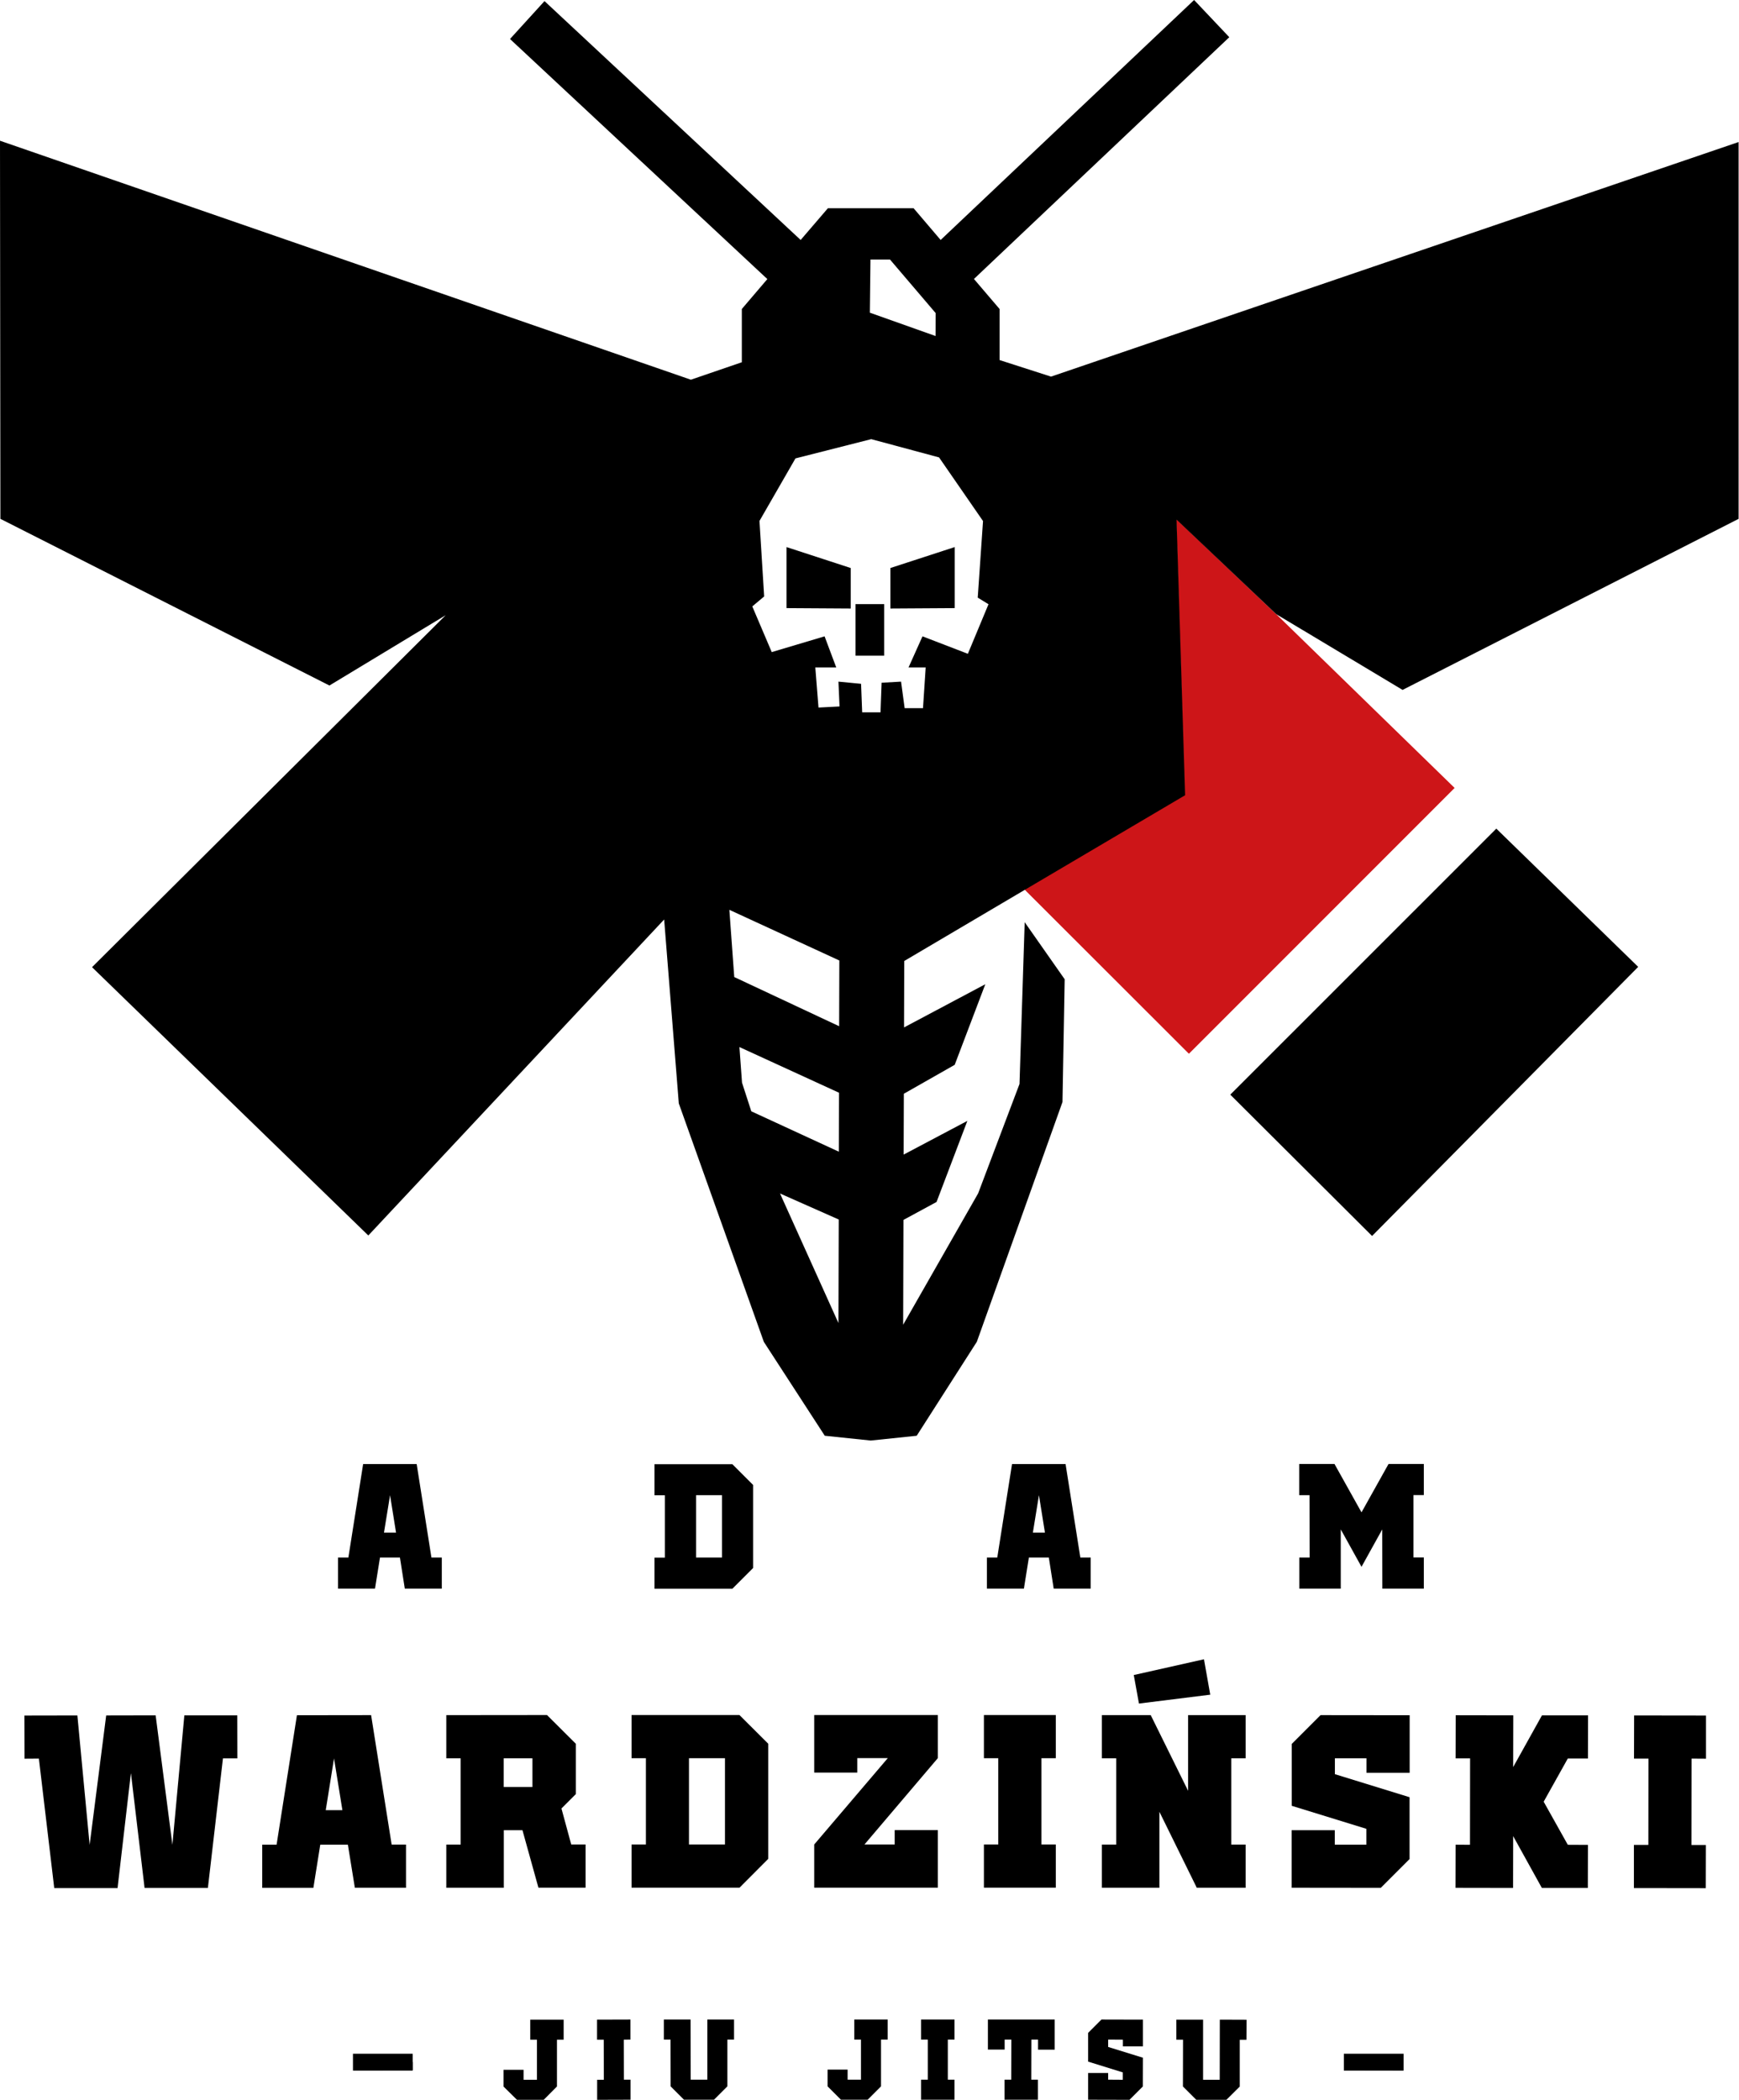 <?xml version="1.0" encoding="utf-8"?>
<!-- Generator: Adobe Illustrator 24.1.0, SVG Export Plug-In . SVG Version: 6.00 Build 0)  -->
<svg version="1.1" id="Warstwa_1" xmlns="http://www.w3.org/2000/svg" xmlns:xlink="http://www.w3.org/1999/xlink" x="0px" y="0px"
	 viewBox="0 0 1744.1 2105.2" style="enable-background:new 0 0 1744.1 2105.2;" xml:space="preserve">
<style type="text/css">
	.st0{fill:#CD1518;}
</style>
<polygon class="st0" points="1280,615.8 1179.6,520.3 1188.1,796.9 1027.4,891.7 1192.4,1056.5 1458.9,790 "/>
<polygon points="131.3,1777.6 117.9,1893 54.4,1893 39,1763.2 24.6,1763.3 24.5,1720 77.6,1719.9 89.9,1849.7 106.5,1719.9 
	156.1,1719.8 172.9,1849.6 184.9,1719.8 238,1719.8 238.1,1763 223.6,1763 208.5,1892.9 145,1892.9 "/>
<path d="M348.9,1849.5l-27.7,0l-6.9,43.3l-51.3,0l0-43.3l14.4,0l20.4-129.8l74.4-0.1l20.6,129.8l14.4,0l0,43.3l-51.3,0L348.9,1849.5
	z M326.7,1814.9l16.7,0L335,1763L326.7,1814.9z"/>
<path d="M505.3,1835l0,57.7l-57.7,0l0-43.3l14.4,0l0-86.5l-14.4,0l0-43.3l101-0.1l28.9,28.8l0,50.5l-14.4,14.4l9.8,36.1l14.4,0
	l0,43.3l-47.3,0L524,1835L505.3,1835z M505.2,1791.7l28.8,0l0-28.8l-28.8,0L505.2,1791.7z"/>
<path d="M633.4,1892.6l0-43.3l14.4,0l0-86.5l-14.4,0l0-43.3l108.2,0l28.9,28.8l0,115.4l-28.8,28.9L633.4,1892.6z M691,1849.3l36.1,0
	l0-86.5l-36.1,0L691,1849.3z"/>
<polygon points="867,1849.3 897.3,1849.3 897.3,1834.9 940.6,1834.9 940.6,1892.6 816.6,1892.6 816.6,1849.3 890.4,1762.7 
	859.8,1762.7 859.8,1777.2 816.6,1777.2 816.6,1719.5 940.6,1719.5 940.6,1762.7 "/>
<polygon points="1058.9,1719.5 1058.9,1762.8 1044.5,1762.8 1044.5,1849.3 1058.9,1849.3 1058.9,1892.6 986.8,1892.6 986.8,1849.3 
	1001.2,1849.3 1001.2,1762.8 986.8,1762.8 986.8,1719.5 "/>
<path d="M1191.6,1719.6l57.7,0l0,43.3l-14.4,0l0,86.5l14.4,0l0,43.3l-49,0l-37.5-76.2l0,76.2l-57.7,0l0-43.3l14.4,0l0-86.5l-14.4,0
	l0-43.3l49,0l37.5,75.9L1191.6,1719.6z M1137.1,1679.4l70.4-15.8l6.3,35.5l-71.5,8.9L1137.1,1679.4z"/>
<polygon points="1413.7,1863.9 1384.8,1892.8 1295.4,1892.7 1295.4,1835 1338.7,1835 1338.7,1849.5 1370.4,1849.5 1370.4,1833.6 
	1295.5,1810.5 1295.5,1748.5 1324.4,1719.6 1413.8,1719.7 1413.8,1777.4 1370.5,1777.4 1370.5,1762.9 1338.8,1762.9 1338.8,1778.8 
	1413.7,1801.9 "/>
<polygon points="1546.5,1719.8 1592.7,1719.8 1592.6,1763.1 1572.4,1763.1 1548.2,1806.4 1572.4,1849.6 1592.6,1849.7 
	1592.5,1892.9 1546.4,1892.9 1517.6,1840.9 1517.5,1892.9 1459.8,1892.8 1459.9,1849.5 1474.3,1849.6 1474.4,1763 1459.9,1763 
	1460,1719.7 1517.7,1719.8 1517.6,1771.7 "/>
<polygon points="1711,1720 1711,1763.3 1696.5,1763.2 1696.4,1849.8 1710.9,1849.8 1710.8,1893.1 1638.7,1893 1638.7,1849.7 
	1653.2,1849.7 1653.3,1763.2 1638.8,1763.2 1638.9,1719.9 "/>
<rect x="354.9" y="2067.5" transform="matrix(1 -1.609381e-03 1.609381e-03 1 -3.333 0.621)" width="59" height="8"/>
<polygon points="525.1,2075.2 525.1,2085.2 538.5,2085.2 538.5,2045 531.8,2045 531.8,2024.9 565.3,2024.9 565.3,2045 558.6,2045 
	558.6,2091.9 545.3,2105.3 518.5,2105.3 505,2092 505,2075.2 "/>
<polygon points="632.3,2024.8 632.3,2044.9 625.6,2045 625.7,2085.1 632.4,2085.1 632.4,2105.2 598.9,2105.3 598.9,2085.2 
	605.6,2085.2 605.5,2045 598.8,2045 598.8,2024.9 "/>
<polygon points="729.5,2044.9 729.5,2091.8 716.1,2105.2 686,2105.2 672.6,2091.8 672.5,2044.9 665.8,2044.9 665.8,2024.8 
	692.6,2024.8 692.7,2085.1 709.4,2085.1 709.4,2024.8 736.2,2024.8 736.2,2044.9 "/>
<polygon points="850.1,2075 850.1,2085.1 863.5,2085.1 863.5,2044.9 856.8,2044.9 856.8,2024.8 890.3,2024.8 890.3,2044.9 
	883.6,2044.9 883.6,2091.8 870.2,2105.2 843.4,2105.2 830,2091.8 830,2075 "/>
<polygon points="957.3,2024.8 957.3,2044.9 950.6,2044.9 950.6,2085.1 957.3,2085.1 957.3,2105.2 923.8,2105.2 923.8,2085.1 
	930.5,2085.1 930.5,2044.9 923.8,2044.9 923.8,2024.8 "/>
<polygon points="1007.6,2044.9 1007.6,2054.9 990.8,2054.9 990.8,2024.8 1057.8,2024.8 1057.8,2055 1041.1,2055 1041.1,2044.9 
	1034.4,2044.9 1034.3,2085.1 1041,2085.1 1041,2105.2 1007.5,2105.2 1007.5,2085.1 1014.2,2085.1 1014.3,2044.9 "/>
<polygon points="1146.2,2091.9 1132.8,2105.3 1091.3,2105.2 1091.3,2078.4 1111.4,2078.4 1111.4,2085.1 1126.1,2085.2 
	1126.1,2077.8 1091.3,2067 1091.3,2038.2 1104.7,2024.8 1146.3,2024.9 1146.3,2051.7 1126.2,2051.7 1126.2,2045 1111.4,2044.9 
	1111.4,2052.3 1146.3,2063.1 "/>
<polygon points="1243.4,2045.1 1243.4,2092 1230,2105.3 1199.8,2105.3 1186.4,2091.9 1186.5,2045 1179.8,2045 1179.8,2024.9 
	1206.6,2024.9 1206.6,2085.2 1223.3,2085.2 1223.4,2024.9 1250.2,2025 1250.1,2045.1 "/>
<rect x="1373.4" y="2042" transform="matrix(1.639746e-03 -1 1 1.639746e-03 -696.348 3445.521)" width="8" height="59"/>
<path d="M401.1,1561.6l-20,0l-5,31.2l-37.1,0l0-31.2l10.4,0l14.8-93.7l53.7,0l14.8,93.7l10.4,0l0,31.2l-37.1,0L401.1,1561.6z
	 M385.1,1536.6l12.1,0l-6-37.5L385.1,1536.6z"/>
<path d="M656.4,1592.9l0-31.2l10.4,0l0-62.5l-10.4,0l0-31.2l78.1,0l20.8,20.8l0,83.3l-20.8,20.8L656.4,1592.9z M698.1,1561.6l26,0
	l0-62.5l-26,0L698.1,1561.6z"/>
<path d="M1051.9,1561.6l-20,0l-5,31.2l-37.1,0l0-31.2l10.4,0l14.8-93.7l53.7,0l14.8,93.7l10.4,0l0,31.2l-37.1,0L1051.9,1561.6z
	 M1035.9,1536.6l12.1,0l-6-37.5L1035.9,1536.6z"/>
<polygon points="1344.7,1533.4 1344.7,1592.8 1303.1,1592.8 1303.1,1561.6 1313.5,1561.6 1313.4,1499.1 1303,1499.1 1303,1467.8 
	1338.4,1467.8 1365.5,1516.3 1392.6,1467.8 1428,1467.8 1428,1499 1417.6,1499 1417.6,1561.5 1428,1561.5 1428,1592.8 
	1386.4,1592.8 1386.3,1533.4 1365.5,1570.9 "/>
<rect x="858" y="605.7" width="28.8" height="51.7"/>
<polygon points="788.8,609.7 853.2,610.1 853.2,569.5 788.8,548.5 "/>
<path d="M1054.1,377.6l-51.6-16.6v-51.2l-25.7-30.1l256.1-242.4L1197.6,0L943.4,240.6l-27.1-31.8h-86L803,240.6L546.1,1.1l-34.6,38
	l258.1,240.7L744,309.8v53.4l-51.1,17.5L0,141.1l0.4,379.1l330,167.1l116.6-70.5L92.3,969.7l277.1,269l296.7-316.8l14.7,184.4
	l85.3,239.1l61.1,94.1l46.1,4.8l46.1-4.8l60.3-94.2l85.9-240.4l2.2-123.1l-40.1-57.2l-5.2,162.2L981,1196.5l-75.2,131.7l0.3-105.1
	l33.2-18l30.9-81.3l-63.9,33.8l0.2-61l51-29l30.7-80.8l-81.5,43.3l0.2-66.6l121-71.4l160.7-94.8l-0.2-6L1180,521l100,94.8
	l126.7,75.9l337-171.5V142.4L1054.1,377.6z M873,260.2h19.6l45.8,53.7l-0.1,23l-65.9-23.4L873,260.2z M840.9,1326.5l-58.6-129.9
	l58.9,26.1L840.9,1326.5z M841.3,1154.7l-87.8-40.5l-9.3-28.7l-2.6-35.7l99.9,45.8L841.3,1154.7z M841.6,1028.9l-105.2-49.3
	l-4.9-67.4L841.8,963L841.6,1028.9z M970.7,655.5L925.2,638l-14,31.2h17.2l-2.7,40.8h-18.4l-3.6-26.6l-19.5,1.1l-1.1,29.7h-18.4
	l-1.1-28.6l-22.7-2.2l1.1,24.9l-21.1,1.1l-3.2-40.2h21L827,638l-53,15.8L754.5,608l11.9-10l-4.7-75.7l36.1-62.7l76-19.3l68,18.3
	l44.1,63.8l-5.3,76.8l10.8,6.6L970.7,655.5z"/>
<polygon points="893,610.1 957.5,609.7 957.5,548.5 893,569.5 "/>
<rect x="354" y="2059.1" width="59.9" height="16.9"/>
<rect x="1347.8" y="2059.1" width="59.9" height="16.9"/>
<polygon points="1500.7,830.8 1233.9,1097.5 1376.1,1239.2 1643,969.4 "/>
</svg>
